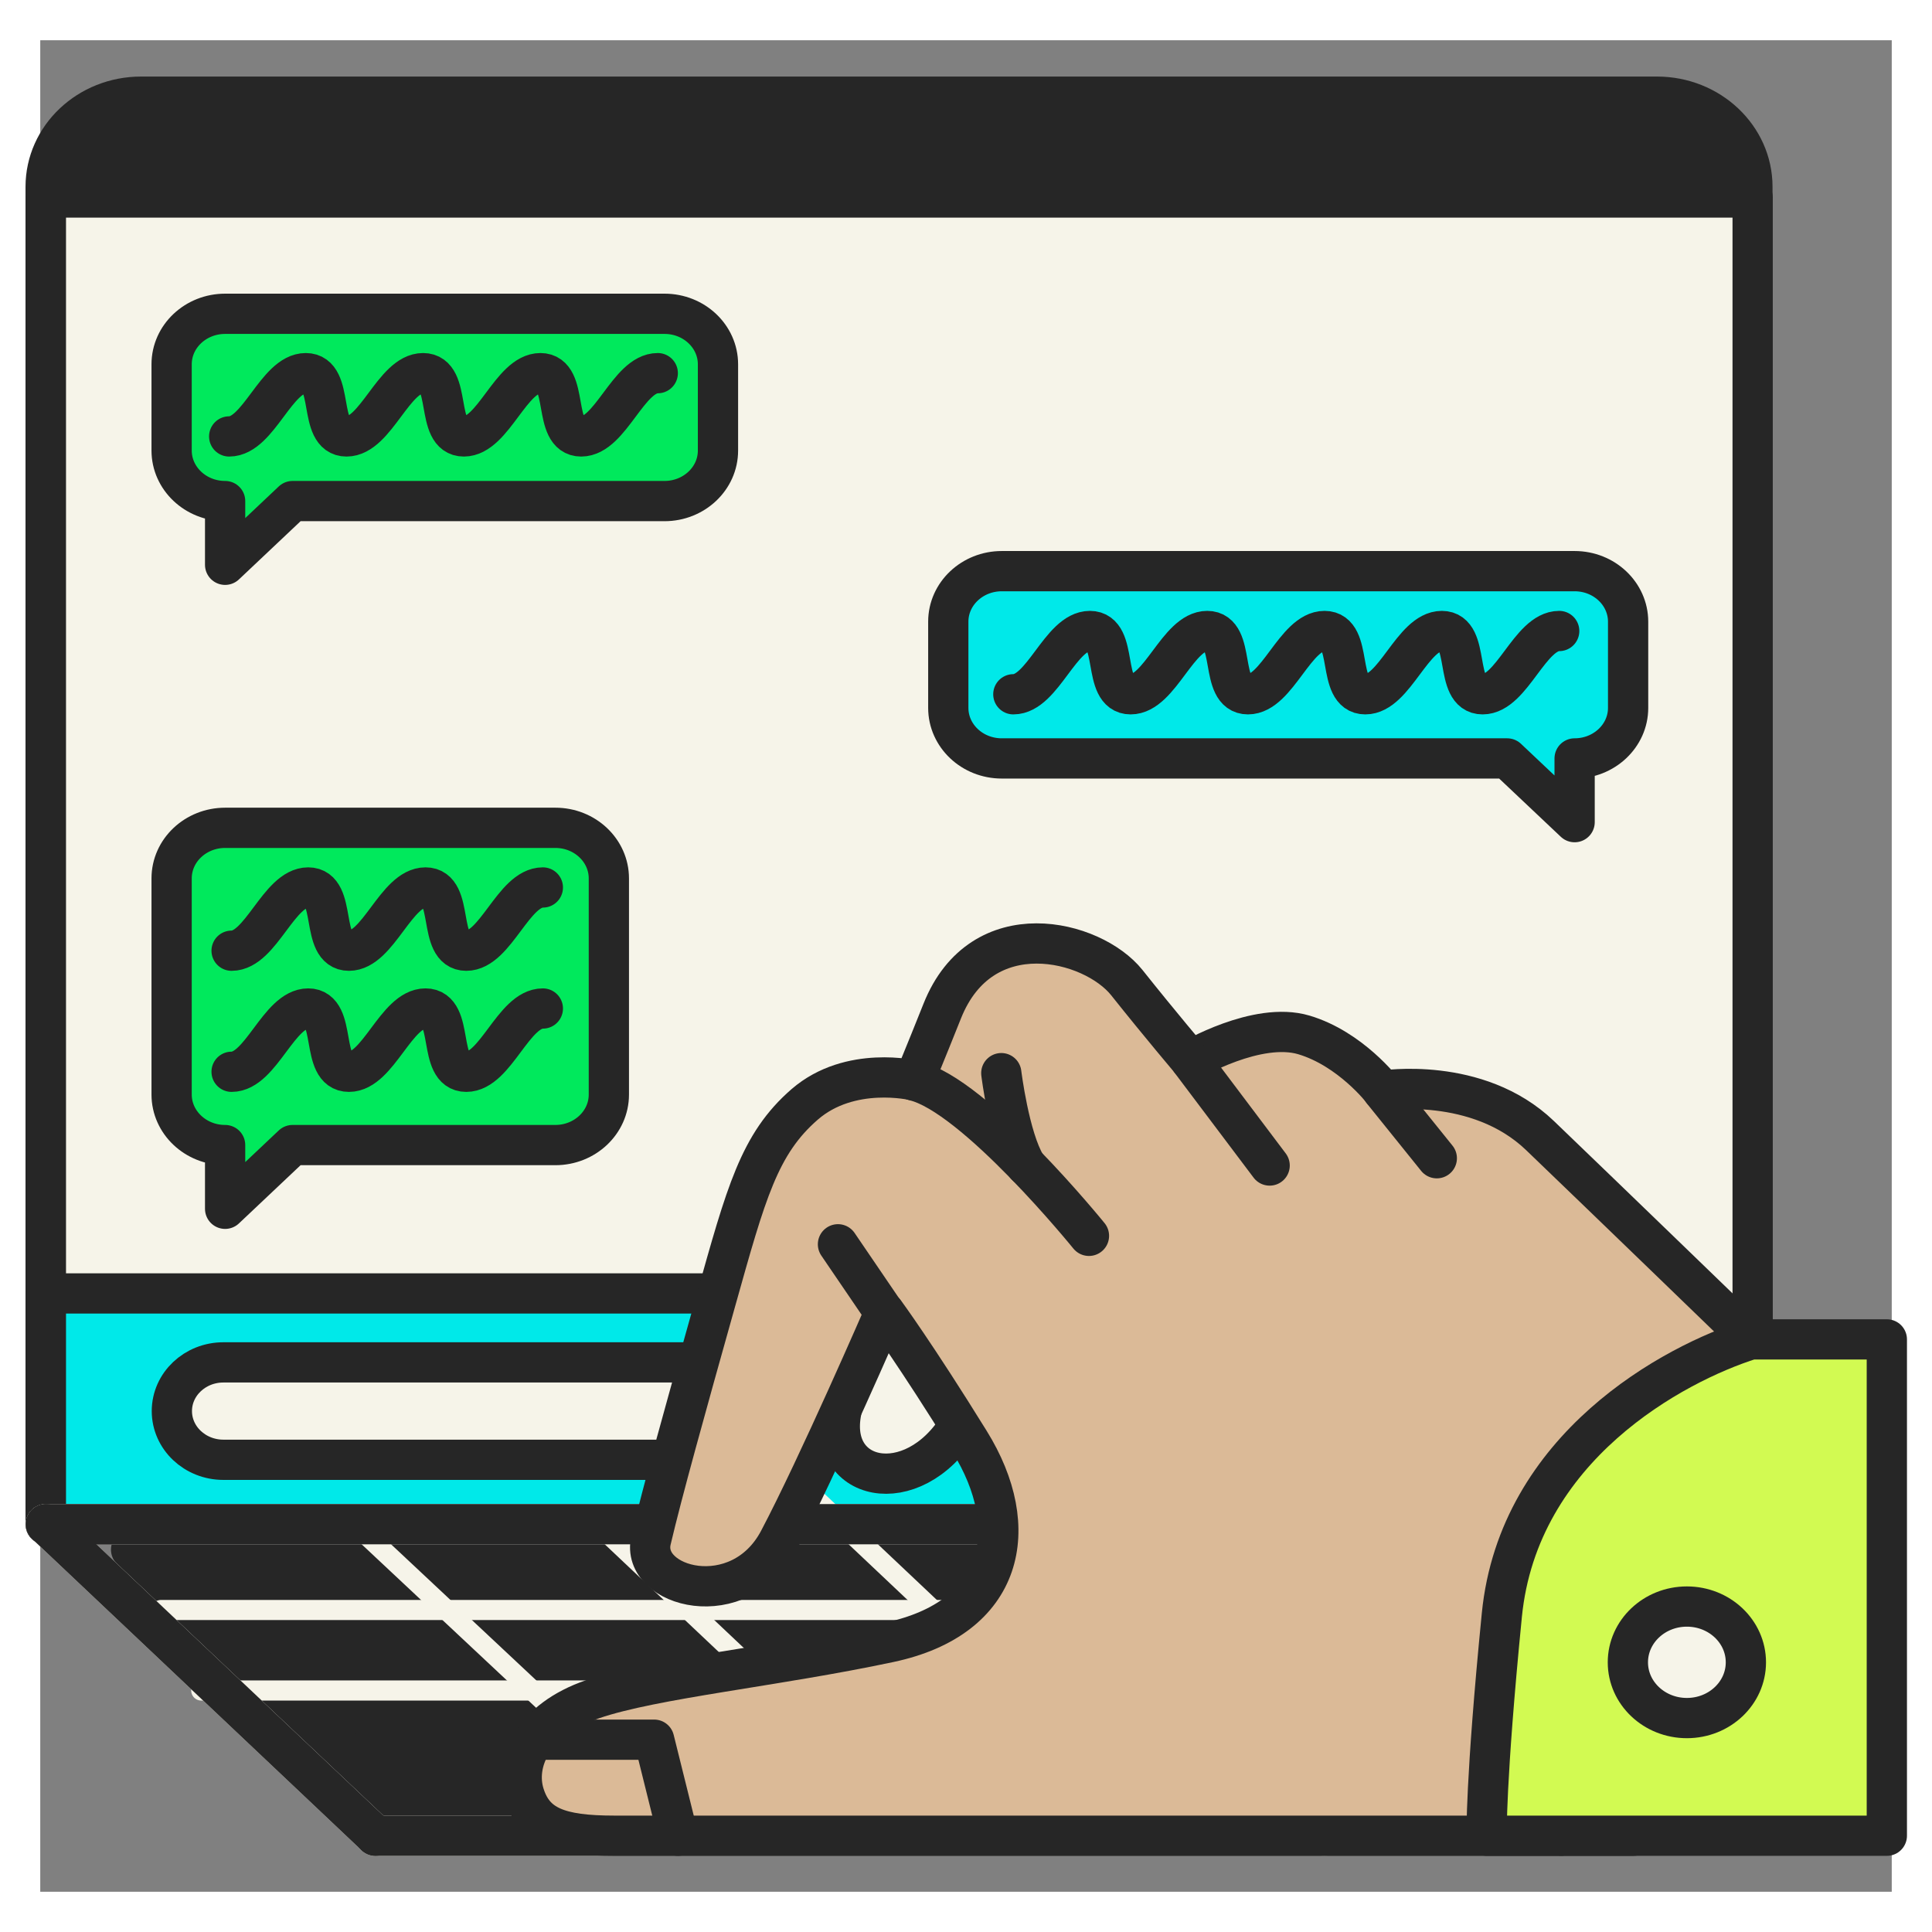 <svg width="48" height="48" viewBox="0 0 48 48" fill="none" xmlns="http://www.w3.org/2000/svg">
<rect x="0" y="0" width="48" height="48" fill="#808080" stroke="none"/>
<rect x="0.5" y="0.5" width="47" height="47" stroke="white"/>
<path d="M3.504 2.402H41.168C42.472 2.402 43.538 3.403 43.538 4.641V37.873H1.134V4.641C1.134 3.408 2.193 2.402 3.504 2.402Z" fill="#262626" stroke="#262626" stroke-linecap="round" stroke-linejoin="round"/>
<path d="M43.544 4.907H1.14V37.873H43.544V4.907Z" fill="#F6F4E9" stroke="#262626" stroke-linecap="round" stroke-linejoin="round"/>
<path d="M16.509 7.796H5.593C4.863 7.796 4.264 8.355 4.264 9.051V11.194C4.264 11.883 4.857 12.449 5.593 12.449V14.032L7.269 12.449H16.509C17.24 12.449 17.838 11.889 17.838 11.194V9.051C17.838 8.361 17.246 7.796 16.509 7.796Z" fill="#00E95C" stroke="#262626" stroke-linecap="round" stroke-linejoin="round"/>
<path d="M39.115 14.19H24.889C24.158 14.19 23.56 14.75 23.56 15.445V17.588C23.56 18.278 24.152 18.843 24.889 18.843H37.445L39.121 20.426V18.843C39.851 18.843 40.45 18.283 40.45 17.588V15.445C40.45 14.755 39.857 14.19 39.121 14.19H39.115Z" fill="#00E9E9" stroke="#262626" stroke-linecap="round" stroke-linejoin="round"/>
<path d="M16.342 9.271C15.612 9.271 15.169 10.843 14.439 10.843C13.708 10.843 14.157 9.271 13.427 9.271C12.697 9.271 12.254 10.843 11.524 10.843C10.794 10.843 11.243 9.271 10.512 9.271C9.782 9.271 9.339 10.843 8.609 10.843C7.879 10.843 8.328 9.271 7.598 9.271C6.868 9.271 6.425 10.843 5.694 10.843" stroke="#262626" stroke-linecap="round" stroke-linejoin="round"/>
<path d="M38.738 15.677C38.008 15.677 37.565 17.249 36.835 17.249C36.104 17.249 36.553 15.677 35.823 15.677C35.093 15.677 34.65 17.249 33.92 17.249C33.19 17.249 33.639 15.677 32.908 15.677C32.178 15.677 31.735 17.249 31.005 17.249C30.275 17.249 30.724 15.677 29.994 15.677C29.264 15.677 28.821 17.249 28.09 17.249C27.36 17.249 27.809 15.677 27.079 15.677C26.349 15.677 25.906 17.249 25.176 17.249" stroke="#262626" stroke-linecap="round" stroke-linejoin="round"/>
<path d="M13.798 20.567H5.593C4.863 20.567 4.264 21.127 4.264 21.823V27.194C4.264 27.883 4.857 28.449 5.593 28.449V30.032L7.269 28.449H13.798C14.528 28.449 15.127 27.889 15.127 27.194V21.823C15.127 21.133 14.534 20.567 13.798 20.567Z" fill="#00E95C" stroke="#262626" stroke-linecap="round" stroke-linejoin="round"/>
<path d="M13.487 22.049C12.757 22.049 12.314 23.62 11.584 23.62C10.854 23.62 11.303 22.049 10.572 22.049C9.842 22.049 9.399 23.62 8.669 23.62C7.939 23.62 8.388 22.049 7.658 22.049C6.927 22.049 6.485 23.62 5.754 23.62" stroke="#262626" stroke-linecap="round" stroke-linejoin="round"/>
<path d="M13.487 25.056C12.757 25.056 12.314 26.628 11.584 26.628C10.854 26.628 11.303 25.056 10.572 25.056C9.842 25.056 9.399 26.628 8.669 26.628C7.939 26.628 8.388 25.056 7.658 25.056C6.927 25.056 6.485 26.628 5.754 26.628" stroke="#262626" stroke-linecap="round" stroke-linejoin="round"/>
<path d="M40.444 32.135H1.14V37.868H40.444V32.135Z" fill="#00E9E9" stroke="#262626" stroke-linecap="round" stroke-linejoin="round"/>
<path d="M18.042 33.848H5.551C4.843 33.848 4.27 34.39 4.27 35.058C4.27 35.726 4.843 36.268 5.551 36.268H18.042C18.749 36.268 19.323 35.726 19.323 35.058C19.323 34.39 18.749 33.848 18.042 33.848Z" fill="#F6F4E9" stroke="#262626" stroke-linecap="round" stroke-linejoin="round"/>
<path d="M38.4 45.24H10.386L3.257 38.5H31.265L38.4 45.24Z" fill="#262626" stroke="#262626" stroke-linecap="round" stroke-linejoin="round"/>
<path d="M1.14 37.868L9.327 45.608" stroke="#F6F4E9" stroke-linecap="round" stroke-linejoin="round"/>
<path d="M9 38.039L17.218 45.74" stroke="#F6F4E9" stroke-width="0.5" stroke-linecap="round" stroke-linejoin="round"/>
<path d="M24.709 37.868L32.903 45.608" stroke="#F6F4E9" stroke-linecap="round" stroke-linejoin="round"/>
<path d="M30.604 37.868L38.798 45.608" stroke="#F6F4E9" stroke-linecap="round" stroke-linejoin="round"/>
<path d="M1.14 37.868H30.604" stroke="#F6F4E9" stroke-linecap="round" stroke-linejoin="round"/>
<path d="M4 40H33.464" stroke="#F6F4E9" stroke-width="0.5" stroke-linecap="round" stroke-linejoin="round"/>
<path d="M20 37L28.194 44.74" stroke="#F6F4E9" stroke-width="0.5" stroke-linecap="round" stroke-linejoin="round"/>
<path d="M15 38L23.194 45.74" stroke="#F6F4E9" stroke-width="0.5" stroke-linecap="round" stroke-linejoin="round"/>
<path d="M5 42H34.47" stroke="#F6F4E9" stroke-width="0.5" stroke-linecap="round" stroke-linejoin="round"/>
<path d="M9.327 45.608H38.798" stroke="#F6F4E9" stroke-linecap="round" stroke-linejoin="round"/>
<path d="M1.14 37.868L9.327 45.608" stroke="#262626" stroke-linecap="round" stroke-linejoin="round"/>
<path d="M30.604 37.868L38.798 45.608" stroke="#262626" stroke-linecap="round" stroke-linejoin="round"/>
<path d="M1.14 37.868H30.604" stroke="#262626" stroke-linecap="round" stroke-linejoin="round"/>
<path d="M9.327 45.608H38.798" stroke="#262626" stroke-linecap="round" stroke-linejoin="round"/>
<path d="M20.926 34.962C20.472 36.822 22.668 37.297 23.829 35.414C24.99 33.531 23.59 30.558 23.59 30.558L20.615 31.762L20.926 34.962Z" fill="#F6F4E9" stroke="#262626" stroke-linecap="round" stroke-linejoin="round"/>
<path d="M43.508 33.277C43.508 33.277 39.815 29.704 38.259 28.211C36.703 26.719 34.351 27.097 34.351 27.097C34.351 27.097 33.555 26.057 32.394 25.712C31.233 25.367 29.581 26.345 29.581 26.345C29.581 26.345 28.845 25.48 27.995 24.412C27.139 23.343 24.392 22.654 23.41 25.119C22.973 26.215 22.71 26.843 22.71 26.843C22.71 26.843 21.124 26.459 19.993 27.437C18.861 28.42 18.538 29.63 17.784 32.316C17.03 35.001 16.45 37.087 16.174 38.264C15.899 39.439 18.377 40.112 19.352 38.264C20.328 36.415 21.98 32.604 21.98 32.604C21.98 32.604 22.746 33.644 24.087 35.81C25.433 37.975 24.942 40.197 22.099 40.802C19.257 41.407 16.246 41.695 14.726 42.215C13.212 42.736 12.781 43.804 13.026 44.584C13.271 45.365 13.882 45.608 15.259 45.608H40.581L43.508 33.277Z" fill="#DBBA97" stroke="#262626" stroke-linecap="round" stroke-linejoin="round"/>
<path d="M46.878 33.277V45.608H36.936C36.936 45.608 36.901 44.296 37.313 40.124C37.727 35.951 41.581 33.882 43.502 33.277H46.872H46.878Z" fill="#D2FA52" stroke="#262626" stroke-linecap="round" stroke-linejoin="round"/>
<path d="M41.91 42.685C42.72 42.685 43.376 42.065 43.376 41.3C43.376 40.535 42.72 39.914 41.91 39.914C41.1 39.914 40.444 40.535 40.444 41.3C40.444 42.065 41.1 42.685 41.91 42.685Z" fill="#F6F4E9" stroke="#262626" stroke-linecap="round" stroke-linejoin="round"/>
<path d="M22.71 26.849C24.212 27.194 27.055 30.704 27.055 30.704L22.71 26.849Z" fill="#F6F4E9"/>
<path d="M22.71 26.849C24.212 27.194 27.055 30.704 27.055 30.704" stroke="#262626" stroke-linecap="round" stroke-linejoin="round"/>
<path d="M21.974 32.61L20.819 30.914" stroke="#262626" stroke-linecap="round" stroke-linejoin="round"/>
<path d="M25.493 28.957C25.074 28.268 24.877 26.662 24.877 26.662L25.493 28.957Z" fill="#F6F4E9"/>
<path d="M25.493 28.957C25.074 28.268 24.877 26.662 24.877 26.662" stroke="#262626" stroke-linecap="round" stroke-linejoin="round"/>
<path d="M29.581 26.351L31.544 28.957" stroke="#262626" stroke-linecap="round" stroke-linejoin="round"/>
<path d="M34.345 27.097L35.697 28.776" stroke="#262626" stroke-linecap="round" stroke-linejoin="round"/>
<path d="M13.271 43.222H16.252L16.845 45.608" stroke="#262626" stroke-linecap="round" stroke-linejoin="round"/>
</svg>
